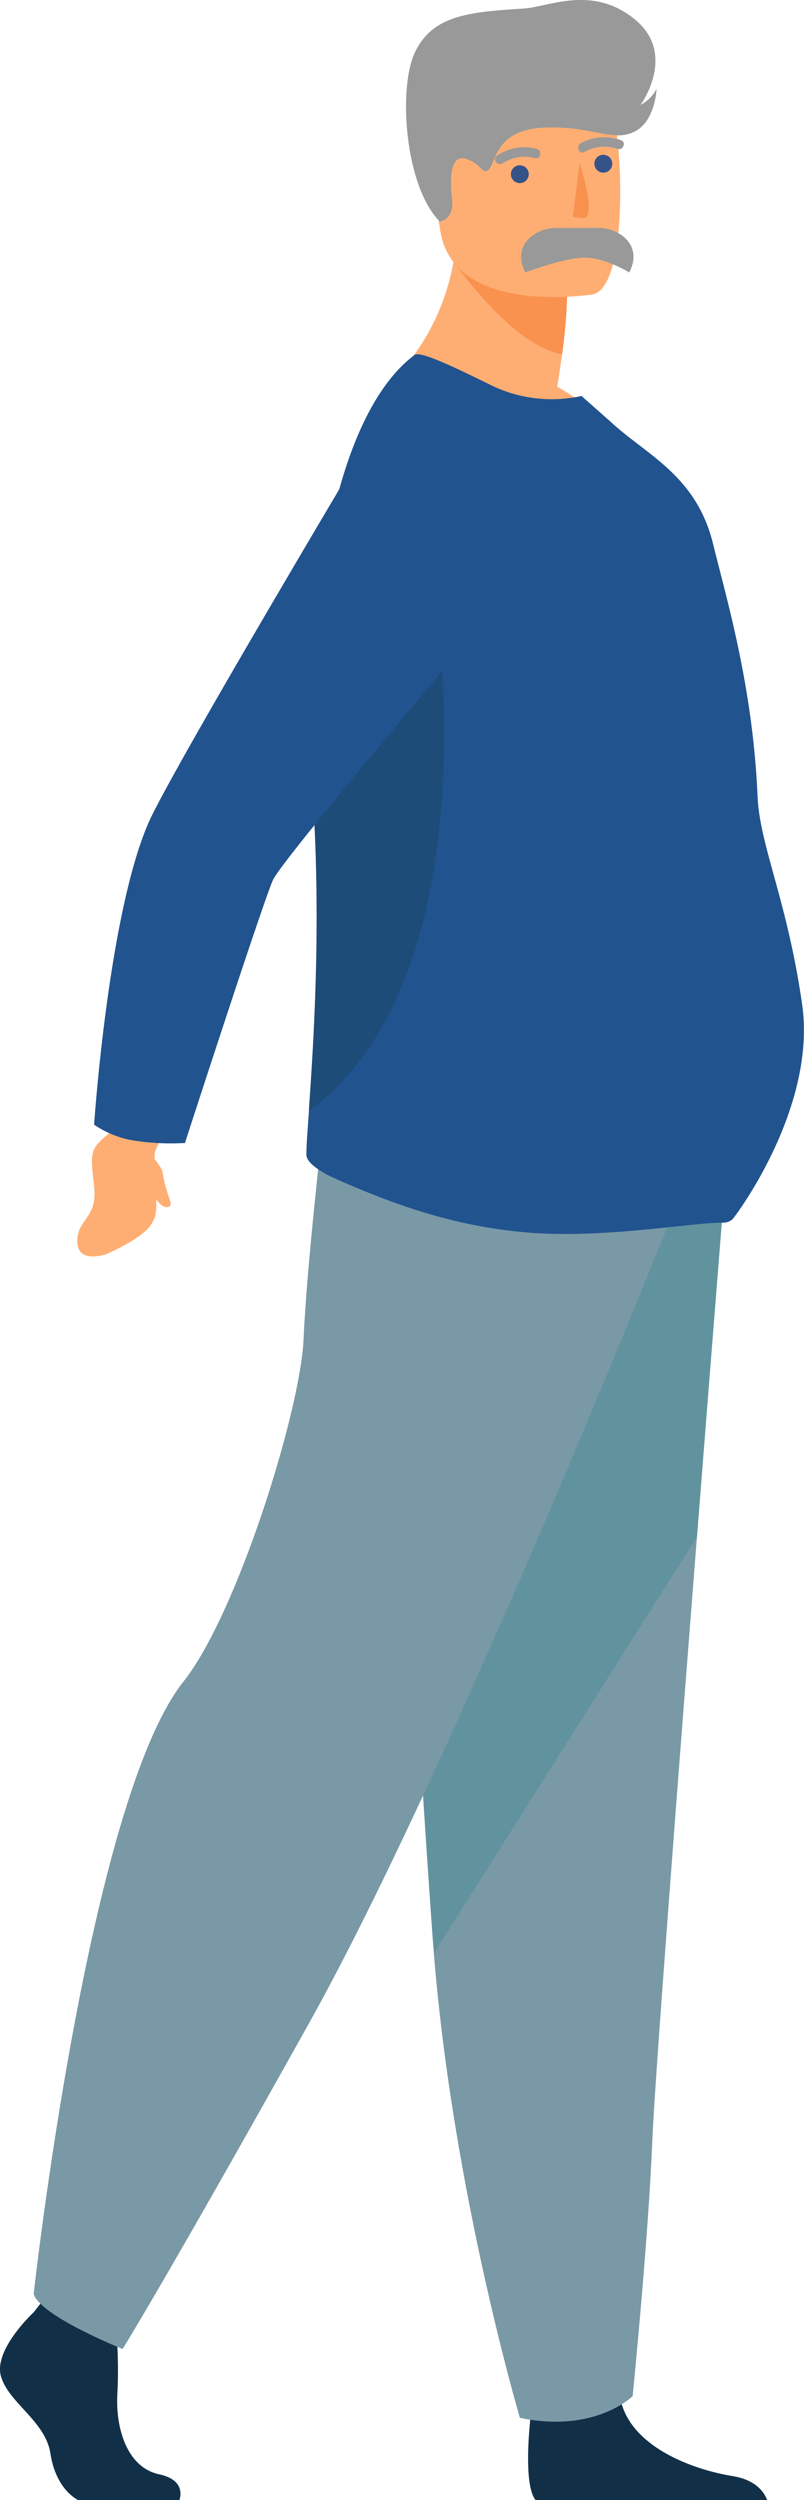 <?xml version="1.0" encoding="UTF-8"?> <svg xmlns="http://www.w3.org/2000/svg" viewBox="0 0 150.28 467.15"> <defs> <style>.cls-1{fill:#113048;}.cls-2{fill:#7999a6;}.cls-3{fill:#61939e;}.cls-4{fill:#ffae73;}.cls-5{fill:#f9924f;}.cls-6{fill:#21538f;}.cls-7{fill:#1e4c79;}.cls-8{fill:#999;}.cls-9{fill:#355389;}</style> </defs> <g id="_02" data-name="02"> <g id="man"> <path class="cls-1" d="M33.54,467.15H14.61c-2.39-1.3-4.51-4.26-5.18-8.68-.93-6.09-7.76-9.42-9.24-14.41s6.1-12,6.1-12l1.27-1.63,1.31-1.69,12.57,2.95s.31,3,.5,6.81a84.31,84.31,0,0,1,0,8.71c-.37,6.65,1.86,13.82,7.77,15.11C34.13,463.27,33.94,465.86,33.54,467.15Z"></path> <path class="cls-1" d="M143.4,467.15H100.11c-2.08-2.54-1.32-11.92-1-15,.06-.62.11-1,.11-1S114,439.37,116,448.42c.06.29.14.56.22.84,2.56,8.47,14,12.32,20.66,13.39C141.22,463.35,142.81,465.59,143.4,467.15Z"></path> <path class="cls-2" d="M135.15,225.5s-2.24,28-4.88,61.67c-3.59,45.73-7.9,101.91-8.33,112.55-.73,18.48-3.69,48-3.69,48s-7,7-21.07,4.06c0,0-12.51-42.2-16.09-86.84,0-.73-.11-1.47-.16-2.21-3.33-45.45-8.5-141.15-8.5-141.15Z"></path> <path class="cls-3" d="M135.15,225.5s-2.24,28-4.88,61.67L81.09,365c0-.73-.11-1.47-.16-2.21-3.33-45.45-8.5-141.15-8.5-141.15Z"></path> <path class="cls-2" d="M124.9,228.82S84.44,330.25,57.83,377.92s-34.91,61-34.91,61-15.25-6.1-16.63-10.25c0,0,10.17-92,28-114.46,10.07-12.68,21.89-50.71,22.45-64s3.6-39.63,3.6-39.63Z"></path> <path class="cls-4" d="M114.83,81C99,86,71.66,72.49,71.66,72.49S86.24,61.55,85.47,38.8L97.7,48.65l8.3,6.69a98.3,98.3,0,0,1-.94,10.86c-.24,1.82-.54,3.85-.91,6.06A38.05,38.05,0,0,1,114.83,81Z"></path> <path class="cls-5" d="M106,55.34a98.3,98.3,0,0,1-.94,10.86c-9.2-1.58-19.64-16.45-19.64-16.45a29.32,29.32,0,0,1,12.28-1.1Z"></path> <path class="cls-4" d="M110.84,55S84.72,59.3,82.27,43s-7.47-26.73,9.1-30.19,20.75,2.28,22.89,7.52S117.57,53.42,110.84,55Z"></path> <path class="cls-6" d="M136.9,227.83a2.55,2.55,0,0,1-1.67.63c-5.93-.08-23.25,3.22-37.9,1.72-12.35-1.19-23.28-4.85-35-10.11-1.56-.7-5.14-2.61-5.06-4.35,0-1.91.24-4.68.48-8.17.83-12.11,2.27-33,.86-57-.25-4.47-.38-8.91-.4-13.29C58.07,104.68,64.53,76,77.51,66.31c1.11-.79,7.92,2.54,14.18,5.62a25.87,25.87,0,0,0,17,2.06l5.46,4.83c6.65,6.18,16,10,19.12,22.77,2.69,10.85,7.46,26.94,8.33,47.21.39,9.18,5.55,19.44,8.33,38.87S137.29,227.51,136.9,227.83Z"></path> <path class="cls-7" d="M57.73,207.55c.83-12.11,2.27-33,.86-57-.25-4.47-.38-8.91-.4-13.29C63.6,124.14,68,114.63,68,114.63H81.65S91.65,182.9,57.73,207.55Z"></path> <path class="cls-4" d="M32.11,209.9s-3.06,4.07-3.18,5.69c-.82,11,4.21,12.54-8.82,18.66,0,0-5.56,2.12-5.66-2.19s3.86-4.39,3.14-10.44c-.83-7-.75-7,3.83-10.68l3-5Z"></path> <path class="cls-6" d="M24.34,213a44.51,44.51,0,0,0,10.23.57s14.58-45,16.45-49.14,43.29-52.79,43.29-52.79L77.06,68.48s-44.79,74.83-49.34,85.34c-7.52,17.37-10.13,56.33-10.13,56.33A18.69,18.69,0,0,0,24.34,213Z"></path> <path class="cls-8" d="M82.25,41.43s2.68-.45,2.25-4.14-.43-8.52,2.57-7.62,3.15,3.31,4.39,1.9,1.25-7.31,10.18-7.72,12.56,2.69,16.71.87,4.38-8.12,4.38-8.12a7.11,7.11,0,0,1-3,3s6.93-9.47-1.09-16-16.2-2.24-20.85-2C87.6,2.25,81,2.86,77.65,9.58S75.69,35,82.25,41.43Z"></path> <path class="cls-4" d="M27.29,214.75s2.94,3.06,3.12,4.34c.6,4.09,2,5.86,1.28,6.3-1.42.93-3.31-2.1-4.21-4.82A12.39,12.39,0,0,1,27.29,214.75Z"></path> </g> <path class="cls-5" d="M108.33,30.46l-1.26,10.08,1.71.22C111.71,41.13,108.73,31.69,108.33,30.46Z"></path> <path class="cls-8" d="M92.88,29.09a9.11,9.11,0,0,1,7.4-1.29c1.1.28.86,2.05-.25,1.76A7.39,7.39,0,0,0,94,30.5C93,31.13,91.93,29.72,92.88,29.09Z"></path> <circle class="cls-9" cx="97.16" cy="32.55" r="1.67"></circle> <path class="cls-8" d="M116.07,26.19a9.11,9.11,0,0,0-7.5.57c-1,.55-.32,2.19.69,1.64a7.39,7.39,0,0,1,6.11-.58C116.45,28.2,117.15,26.56,116.07,26.19Z"></path> <circle class="cls-9" cx="112.77" cy="30.59" r="1.67"></circle> </g> <g id="_03" data-name="03"> <path class="cls-8" d="M109.3,48.14c3.82,0,8.33,2.78,8.33,2.78,2.77-5.56-2.49-8.33-5.56-8.33h-8.33c-3.06,0-8.33,2.77-5.55,8.33C98.19,50.92,105.48,48.14,109.3,48.14Z"></path> </g> </svg> 